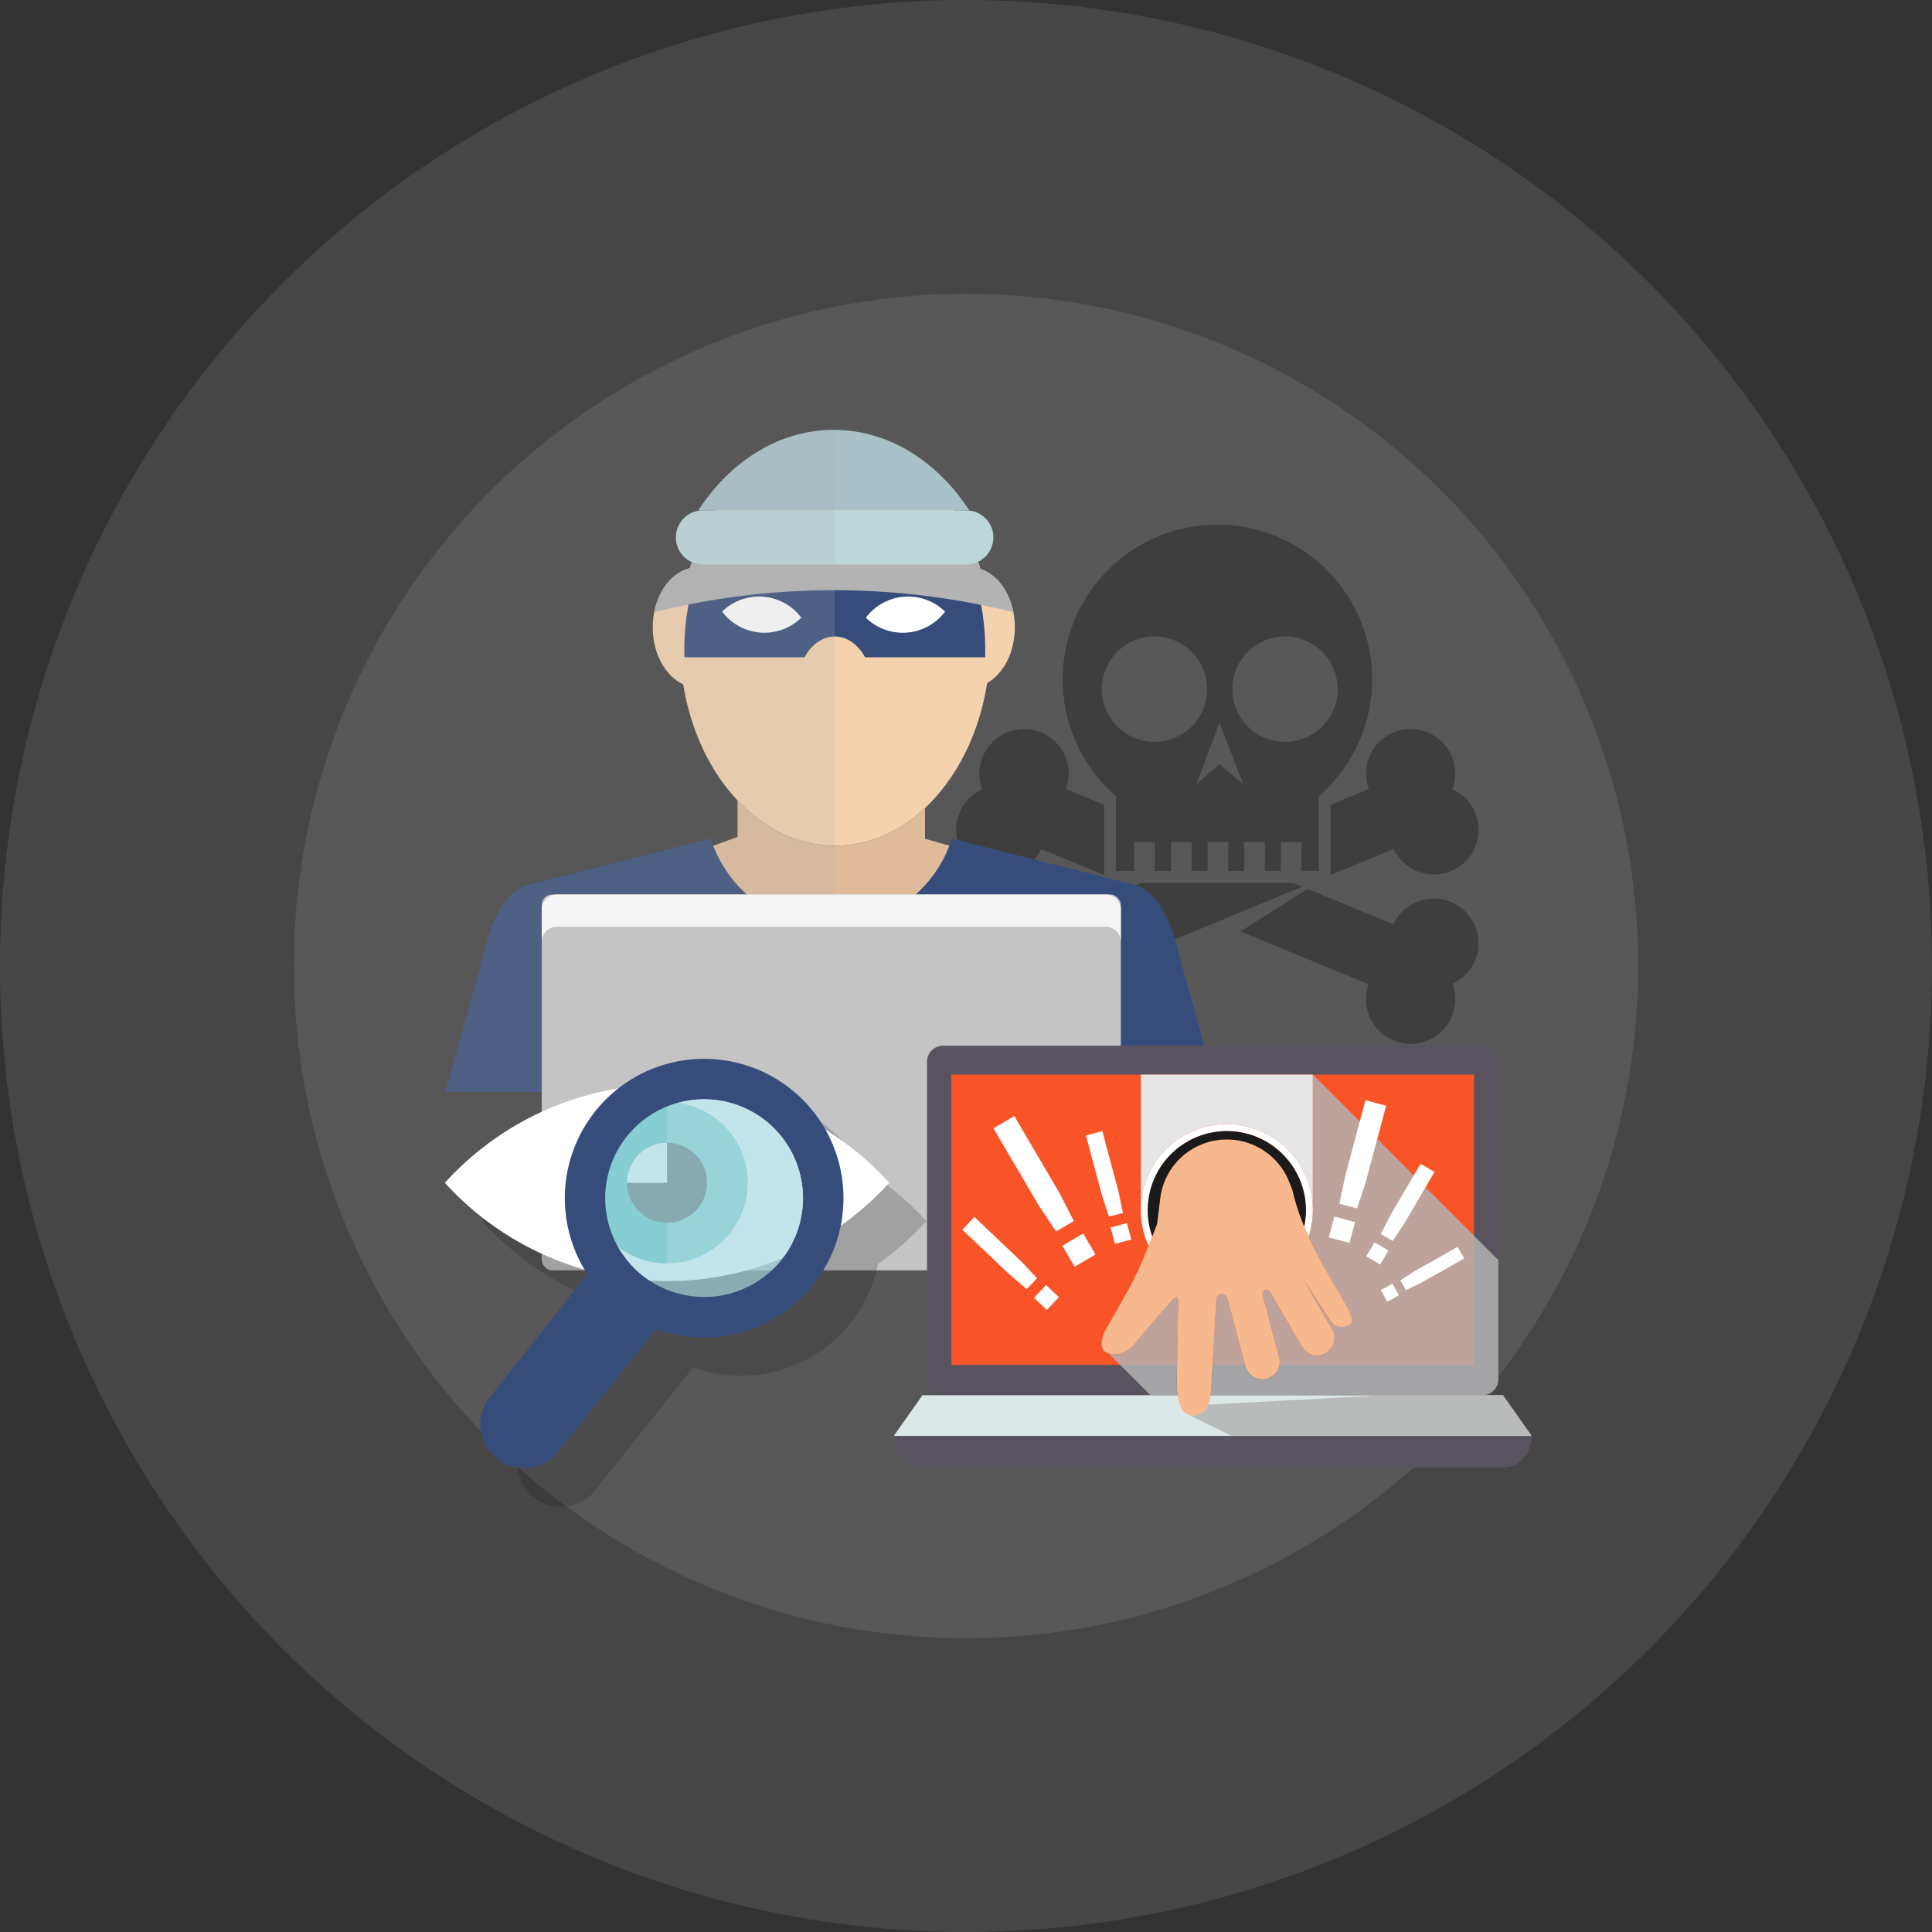 <svg xmlns="http://www.w3.org/2000/svg" width="444" height="444" viewBox="0 0 444 444"><rect x="0" y="0" width="444" height="444" fill="#333333" stroke="none"/><g transform="translate(-139 -3856)"><circle cx="154.476" cy="154.476" r="154.476" transform="translate(206.523 3923.523)" fill="#fff" opacity="0.096"/><circle cx="222" cy="222" r="222" transform="translate(139 3856)" fill="#fff" opacity="0.096"/><g transform="translate(-122.877 3946.093)"><g transform="translate(481.622 30.486)"><g transform="translate(0 46.96)"><path d="M531.748,88.637a10.258,10.258,0,0,1-13.171-5.1l-14.452,5.975V73.382l8.752-3.616a10.25,10.25,0,0,1,19.092-7.455,10.094,10.094,0,0,1,.127,7.509,10.26,10.26,0,0,1-.348,18.817Z" transform="translate(-418.05 -55.98)" fill="rgba(0,0,0,0.29)"/><path d="M504.953,89.256,470.17,103.614a10.243,10.243,0,0,1-19.111,7.365,10.091,10.091,0,0,1-.126-7.51,10.257,10.257,0,1,1,13.553-13.646l20.937-8.641,2.153-.894h34.732l2.154.894Z" transform="translate(-444.929 -44.943)" fill="rgba(0,0,0,0.29)"/></g><g transform="translate(0 46.96)"><path d="M543.785,97.611a10.262,10.262,0,0,1-5.226,5.425,10.1,10.1,0,0,1-.127,7.51,10.244,10.244,0,0,1-19.112-7.365L489.89,91.033l15.365-9.792,19.73,8.166a10.258,10.258,0,0,1,18.8,8.2Z" transform="translate(-424.514 -44.51)" fill="rgba(0,0,0,0.29)"/><path d="M478.921,73.382v16.15L464.45,83.54a10.252,10.252,0,1,1-13.517-13.72,10.087,10.087,0,0,1,.126-7.509,10.249,10.249,0,0,1,19.09,7.455Z" transform="translate(-444.929 -55.98)" fill="rgba(0,0,0,0.29)"/></g><path d="M497.31,23.684a35.55,35.55,0,0,0-23.291,62.408v17.154h4.2v-6.63h4.747v6.63h3.674v-6.63h4.75v6.63h3.67v-6.63h4.75v6.63h3.674v-6.63h4.747v6.63h3.673v-6.63h4.752v6.63h3.964V86.092A35.551,35.551,0,0,0,497.31,23.684ZM482.861,73.595a12.112,12.112,0,1,1,12.112-12.112A12.118,12.118,0,0,1,482.861,73.595ZM497.8,78.711l-5.315,4.621,5.315-14.1,5.48,14.1Zm15.035-5.117a12.112,12.112,0,1,1,12.13-12.112A12.117,12.117,0,0,1,512.838,73.595Z" transform="translate(-437.286 -23.684)" fill="rgba(0,0,0,0.29)"/></g><g transform="translate(364.193 8.704)"><path d="M480.177,53.582c0,5.76-2.617,10.682-6.353,12.775-1.851,11.816-7.071,21.991-14.293,28.747-5.832,5.463-12.97,8.657-20.667,8.657-8.483,0-16.267-3.893-22.4-10.386-6.248-6.631-10.767-15.986-12.495-26.7-4.066-1.87-7-7.017-7-13.091,0-6.808,3.683-12.479,8.548-13.6,5.134-17.645,18.139-30.178,33.34-30.178,15.273,0,28.306,12.62,33.4,30.353C476.808,41.61,480.177,47.073,480.177,53.582Z" transform="translate(-349.273 -8.203)" fill="#f4d2ae"/><path d="M541.62,131.513H364.171s6.334-22.219,9.6-34.471c3.247-12.165,9.39-13.089,9.39-13.089l42.027-10.645c.174.558.368,1.1.579,1.623a29.076,29.076,0,0,0,54.263,0c.211-.526.4-1.064.577-1.623L522.63,83.952s6.075.942,9.393,13.089C535.372,109.331,541.62,131.513,541.62,131.513Z" transform="translate(-364.168 20.629)" fill="#364d7b"/><path d="M460.794,77.666a29.076,29.076,0,0,1-54.263,0l5.6-2.008V67.28c6.129,6.494,13.912,10.386,22.4,10.386,7.7,0,14.834-3.195,20.667-8.657v7.052Z" transform="translate(-344.934 17.893)" fill="#e0bb9b"/><path d="M471.111,49.219c0,.521,0,1.022-.035,1.544H443.5c-1.562-2.888-4.1-4.771-6.952-4.771s-5.408,1.883-6.953,4.771H402c-.035-.522-.035-1.024-.035-1.544a56.986,56.986,0,0,1,2.872-18.055h63.4A57.07,57.07,0,0,1,471.111,49.219Z" transform="translate(-347.007 1.494)" fill="#364d7b"/><path d="M426.13,39.9A12.135,12.135,0,0,1,407.937,38.5,12.135,12.135,0,0,1,426.13,39.9Z" transform="translate(-344.296 3.256)" fill="#fff"/><path d="M430.656,39.9a12.132,12.132,0,0,0,18.19-1.394,12.131,12.131,0,0,0-18.19,1.394Z" transform="translate(-333.98 3.256)" fill="#fff"/><path d="M466.448,27.2H404.169c7.349-11.294,18.568-18.5,31.14-18.5S459.086,15.91,466.448,27.2Z" transform="translate(-346.007 -8.702)" fill="#a8c2c7"/><path d="M473.571,27.634a6.206,6.206,0,0,1-3.626,5.65,5.979,5.979,0,0,1-2.6.573H406.9a6.215,6.215,0,1,1,0-12.429h60.448A6.205,6.205,0,0,1,473.571,27.634Z" transform="translate(-347.593 -2.927)" fill="#bbd7d9"/><path d="M479.739,41.136a171.328,171.328,0,0,0-82.534,0c1.013-5.185,4.205-9.179,8.215-10.106.142-.49.281-.96.439-1.429a6.22,6.22,0,0,0,2.617.574h60.445a5.879,5.879,0,0,0,2.6-.574.446.446,0,0,0,.119-.071c.195.541.369,1.117.525,1.677C475.867,32.392,478.779,36.232,479.739,41.136Z" transform="translate(-349.169 0.752)" fill="#b3b3b3"/><path d="M453.691,8.7V160.846H364.169s6.337-22.219,9.6-34.471c3.247-12.165,9.39-13.089,9.39-13.089l42.027-10.645c.174.558.368,1.1.579,1.623l5.6-2.008V93.877c-6.248-6.631-10.769-15.986-12.495-26.7-4.066-1.87-7-7.017-7-13.091a19.067,19.067,0,0,1,.333-3.491l.1-.471c.054-.262.122-.523.195-.768.016-.087.035-.157.049-.244.089-.244.159-.473.228-.7a14.679,14.679,0,0,1,1.691-3.474,3.909,3.909,0,0,1,.387-.558,4.805,4.805,0,0,1,.47-.592,5.764,5.764,0,0,1,.417-.474,10.665,10.665,0,0,1,2.233-1.831,6.676,6.676,0,0,1,.664-.35l.035-.035a7.263,7.263,0,0,1,.787-.314.283.283,0,0,1,.087-.033,7.137,7.137,0,0,1,.87-.263c.142-.49.281-.96.439-1.429a6.668,6.668,0,0,1-.941-.542,6.258,6.258,0,0,1-2.671-5.1,6.218,6.218,0,0,1,6.229-6.213h-1.15c7.349-11.292,18.57-18.5,31.134-18.5Z" transform="translate(-364.169 -8.704)" fill="#b3b3b3" opacity="0.2"/><rect width="133.083" height="86.396" rx="2.401" transform="translate(22.186 106.763)" fill="#c4c4c4"/><path d="M512.511,85.619v7.417a3.5,3.5,0,0,0-3.491-3.491h-126.1a3.492,3.492,0,0,0-3.49,3.491V85.619a3.491,3.491,0,0,1,3.49-3.491h126.1A3.5,3.5,0,0,1,512.511,85.619Z" transform="translate(-357.241 24.635)" fill="#f5f5f5"/></g><path d="M472.091,142.649a69.115,69.115,0,0,1-11.125,9.873,32.063,32.063,0,0,1-42.458,23.7l-22.449,28.194A10.059,10.059,0,1,1,380.31,191.9l22.451-28.209c-.233-.349-.451-.712-.669-1.076a68.9,68.9,0,0,1-32.106-19.964,68.762,68.762,0,0,1,39.886-21.709h.013a32,32,0,0,1,47.562,9.48A68.821,68.821,0,0,1,472.091,142.649Z" transform="translate(2.665 47.885)" fill="rgba(22,23,25,0.2)"/><g transform="translate(364.116 153.235)"><path d="M466.224,134.76a68.957,68.957,0,0,1-102.108,0,68.933,68.933,0,0,1,102.108,0Z" transform="translate(-364.116 -106.267)" fill="#fff"/><path d="M417.766,133.485a18.541,18.541,0,0,1-18.538,18.538V114.947A18.533,18.533,0,0,1,417.766,133.485Z" transform="translate(-348.173 -104.995)" fill="#7cc6c9"/><path d="M405.017,114.947v37.076a18.538,18.538,0,1,1,0-37.076Z" transform="translate(-353.962 -104.995)" fill="#47b4bb"/><path d="M411.3,130.569a9.2,9.2,0,1,1-9.2-9.2A9.2,9.2,0,0,1,411.3,130.569Z" transform="translate(-351.046 -102.08)" fill="#49444f"/><path d="M402.1,121.37v9.2h-9.2A9.19,9.19,0,0,1,402.1,121.37Z" transform="translate(-351.046 -102.078)" fill="#fff"/><path d="M441.109,115.077a32.023,32.023,0,0,0-46.761,42.556l-22.455,28.2a10.061,10.061,0,0,0,15.749,12.525l22.452-28.19a32.02,32.02,0,0,0,31.015-55.093Zm-2.175,39.2a22.674,22.674,0,0,1-22.595,8.041,22.331,22.331,0,0,1-9.328-4.413,22.72,22.72,0,1,1,31.922-3.628Z" transform="translate(-361.576 -108.102)" fill="#364d7b"/><path d="M429.96,151.366a22.674,22.674,0,0,1-22.595,8.041,22.331,22.331,0,0,1-9.328-4.413,22.72,22.72,0,1,1,31.922-3.628Z" transform="translate(-352.603 -105.196)" fill="#a5dae1" opacity="0.68"/></g><g transform="translate(467.262 150.222)"><path d="M571.617,182.838a3.708,3.708,0,0,1-3.872,3.52H444.188a3.71,3.71,0,0,1-3.871-3.52V109.549a3.709,3.709,0,0,1,3.871-3.519H567.745a3.707,3.707,0,0,1,3.872,3.519Z" transform="translate(-432.663 -106.03)" fill="#595360"/><rect width="120.114" height="66.73" transform="translate(13.249 6.637)" fill="#f85427"/><path d="M581.667,170.648H435.053l6.6-9.374h133.4Z" transform="translate(-435.053 -80.946)" fill="#dce7e8"/><path d="M581.667,167.721c0,4.015-2.971,7.259-6.625,7.259H441.666c-3.657,0-6.613-3.244-6.613-7.259Z" transform="translate(-435.053 -78.019)" fill="#595360"/><g transform="translate(47.801 18.019)"><path d="M525.063,163.3a2.615,2.615,0,0,1-1.762.643,3.034,3.034,0,0,1-2.468-.931l-6.639-10.069,6.684,11.521a4,4,0,0,1-1.458,5.473,4.01,4.01,0,0,1-5.473-1.457l-7.3-12.585c-.84-1.131-2.114-.3-1.659,1.067l3.728,13.985a4.01,4.01,0,0,1-2.849,4.907,4.273,4.273,0,0,1-1.032.135,4.012,4.012,0,0,1-3.872-2.974l-4.141-15.564a2.308,2.308,0,0,0-.336-.6,1.116,1.116,0,0,0-.923-.439,1.158,1.158,0,0,0-.868.343,1.736,1.736,0,0,0-.422,1.089L493.2,176.424c-.128,2.213-.023,7.9-4.23,7.9-3.807,0-3.785-6-3.785-8.119,0-.073,0-.154.006-.234l.33-18.074c-.113-1.253-.8-.852-1.492-.042l-8.134,9.482c-1.579,2.1-3.959,3.408-6.229,2.726-1.483-.448-1.74-1.178-1.74-2.619a7.92,7.92,0,0,1,1.4-3.666l4.97-8.839a81.585,81.585,0,0,0,4.394-9.668c.3-.768.592-1.5.846-2.146.673-1.71,1.115-2.879,1.115-2.888l.714-5.857a15.432,15.432,0,0,1,29.386-4.435l.023.065.358.881.033.08.57,1.4a52.018,52.018,0,0,0,2.725,8.464c.321.8.666,1.594,1.019,2.364C520.4,154.011,527.132,161.923,525.063,163.3Z" transform="translate(-467.927 -117.322)" fill="#f6b88c"/><path d="M513.646,138.191a19.467,19.467,0,0,1-.967,6.107c-.353-.771-.7-1.562-1.019-2.364a18.487,18.487,0,0,0,.387-3.743,18.168,18.168,0,1,0-35.312,6.029c-.254.647-.544,1.378-.846,2.146a19.467,19.467,0,0,1-1.781-8.175,19.769,19.769,0,1,1,39.539,0Z" transform="translate(-465.121 -118.422)" fill="#fff"/><path d="M511.546,137.69a18.488,18.488,0,0,1-.387,3.743,52.018,52.018,0,0,1-2.725-8.464l-.57-1.4-.033-.08-.358-.881-.023-.065a15.432,15.432,0,0,0-29.386,4.435l-.714,5.857c0,.009-.442,1.178-1.115,2.888a18.169,18.169,0,1,1,35.312-6.029Z" transform="translate(-464.621 -117.92)" fill="#1a1a1a"/></g><path d="M513.644,110.6v31.143a19.767,19.767,0,1,0-39.534,0V110.6Z" transform="translate(-417.319 -103.955)" fill="#e5e5e5"/><path d="M551.266,153.232v27.541a3.7,3.7,0,0,1-3.876,3.509H485.138c.177-1.239.19-2.434.246-3.2l.221-3.754.836-14.811a1.847,1.847,0,0,1,.429-1.1,1.189,1.189,0,0,1,.867-.346,1.094,1.094,0,0,1,.918.439,2.3,2.3,0,0,1,.345.595l4.045,15.22.1.345a4.013,4.013,0,0,0,3.875,2.984,4.477,4.477,0,0,0,1.029-.138,4.032,4.032,0,0,0,2.931-3.19,4.248,4.248,0,0,0-.083-1.719l-3.725-13.985c-.455-1.377.813-2.2,1.649-1.073l7.3,12.582a3.986,3.986,0,0,0,3.477,2.008,4.133,4.133,0,0,0,2.01-.535,4.037,4.037,0,0,0,1.455-5.488L506.369,157.6l6.639,10.065a3.049,3.049,0,0,0,2.478.934,2.593,2.593,0,0,0,1.757-.646c2.065-1.373-4.657-9.294-9.582-20.1a19.465,19.465,0,0,0,.977-6.107V110.6Z" transform="translate(-412.312 -103.954)" fill="#b3b3b3" opacity="0.84"/><path d="M484.684,164.885a23.892,23.892,0,0,0,.193,3.426h-6.254l-6.949-6.959-2.654-2.654.138.041c2.27.688,4.649-.619,6.229-2.721l8.143-9.478c.685-.81,1.374-1.223,1.483.029l-.273,14.782-.057,3.3Z" transform="translate(-419.63 -87.983)" fill="#b3b3b3" opacity="0.84"/><path d="M560.467,170.647H491.575l-9.831-4.841a2.957,2.957,0,0,0,.963.151,3.536,3.536,0,0,0,3.437-2.53l40.539-2.158h27.171Z" transform="translate(-413.853 -80.948)" fill="#b3b3b3" opacity="0.84"/><g transform="translate(22.932 16.168)"><path d="M461.251,137.747l-10.427-17.782,4.791-2.816,10.43,17.786,3.247,6.347-4.089,2.393Zm8.226,14.03-2.827-4.822,4.794-2.814,2.824,4.819Z" transform="translate(-450.824 -117.149)" fill="#fff"/></g><g transform="translate(44.184 19.625)"><path d="M469.167,134.46l-3.727-13.925,3.759-1.008,3.724,13.931,1.008,4.88-3.2.856Zm2.933,10.99-1-3.776,3.756-1.006,1.008,3.776Z" transform="translate(-465.44 -119.527)" fill="#fff"/></g><g transform="translate(15.778 39.353)"><path d="M456.756,146.335,445.9,136.025l2.776-2.931,10.856,10.315,3.541,3.775-2.372,2.5Zm8.561,8.135-2.94-2.795,2.78-2.928,2.94,2.795Z" transform="translate(-445.904 -133.094)" fill="#fff"/></g><g transform="translate(108.608 27.133)"><path d="M515.811,142.432l-2.735-1.6,2.171-4.246,6.978-11.9,3.2,1.886-6.977,11.891Zm-6.065,3.539,1.89-3.227,3.206,1.883-1.89,3.225Z" transform="translate(-509.746 -124.69)" fill="#fff"/></g><g transform="translate(99.994 12.525)"><path d="M510.316,139.521l-4.055-1.079,1.277-6.174,4.708-17.625L517,115.919l-4.713,17.617Zm-6.494,6.645,1.275-4.777,4.75,1.269-1.275,4.779Z" transform="translate(-503.822 -114.644)" fill="#fff"/></g><g transform="translate(111.943 46.236)"><path d="M517.811,147.781l-1.279-2.268,3.293-2.117,9.879-5.568,1.495,2.665-9.872,5.565Zm-5.771,0,2.673-1.508,1.5,2.662-2.674,1.508Z" transform="translate(-512.04 -137.828)" fill="#fff"/></g></g></g></g></svg>